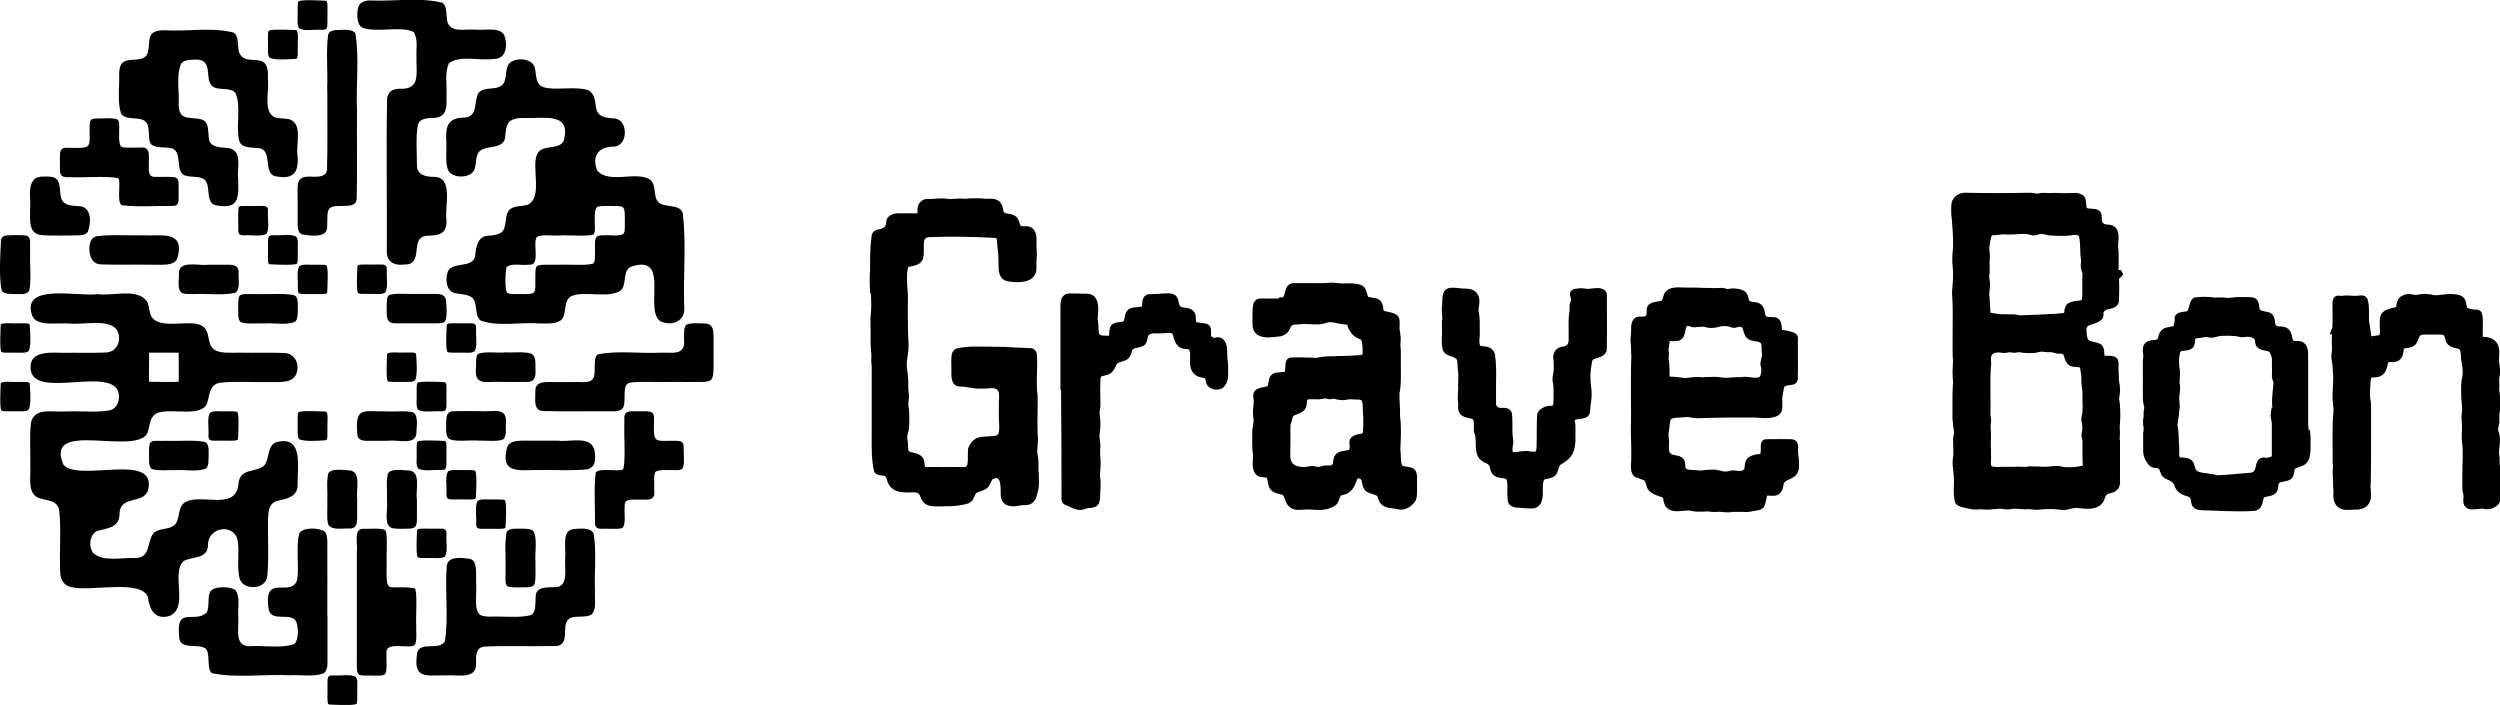 <?xml version="1.0" encoding="UTF-8"?>
<svg id="Layer_1" data-name="Layer 1" xmlns="http://www.w3.org/2000/svg" viewBox="0 0 168.49 47.51">
  <defs>
    <style>
      .cls-1 {
        fill: #000000ff;
      }
    </style>
  </defs>
  <g>
    <g>
      <path class="cls-1" d="M34.27,39.53c.34.1.94.04,1.3.05.25-.02.4-.08.46-.23.12-.54.03-.95.06-1.49-.06-.6.14-1.48-.12-2.04-.17-.2-.52-.18-.79-.19-.54,0-.97-.04-1.05.3-.13.83-.03,1.59-.06,2.51.02.51-.06.93.12,1.06l.06.04Z"/>
      <path class="cls-1" d="M36.21,31.68c.95-.03,2.48.07,3.41-.06.56-.19.51-.68.46-1.22-.22-1.09-1.64-.59-2.48-.7-.57,0-1.09,0-1.64,0-.78.01-1.65-.11-1.8.5-.4,1.62.61,1.51,1.92,1.48h.12Z"/>
      <path class="cls-1" d="M33.97,23.76c-.51.03-1.21-.08-1.71.07-.2.11-.17.47-.18.92-.15,1.36.8.91,1.69.99.56,0,1.2.01,1.7,0,.52.04.64-.31.62-.75-.02-.38.09-.98-.3-1.16-.44-.15-1.29-.05-1.73-.08h-.09Z"/>
      <path class="cls-1" d="M34.07,35.53c.02-.38.09-1.6-.04-1.81-.08-.08-.39-.05-.78-.06-.33.03-.8-.08-1.06.1-.21.37-.06,1.06-.1,1.49-.02.44.16.39.71.39.51-.02,1.14.05,1.24-.06l.03-.05Z"/>
      <path class="cls-1" d="M32.07,33.55c.02-.38.09-1.6-.04-1.81-.08-.08-.39-.05-.78-.06-.33.03-.8-.08-1.06.1-.21.37-.06,1.06-.1,1.49-.02.44.16.39.71.39.51-.02,1.14.05,1.24-.06l.03-.05Z"/>
      <path class="cls-1" d="M32.23,29.7c.35-.03,1.42.1,1.71-.11.21-.26.14-.6.15-.93.15-1.32-.81-.87-1.67-.95-.6,0-1.34-.02-1.91.01-.47.02-.43.53-.44.86,0,.3-.04.75.15.95.28.29,1.47.12,1.91.16h.1Z"/>
      <path class="cls-1" d="M30.11,21.9c-.02.38-.09,1.6.04,1.81.08.08.39.05.78.06.33-.03.8.08,1.06-.1.21-.37.06-1.06.1-1.49.02-.44-.16-.39-.71-.39-.51.02-1.14-.05-1.24.06l-.03.05Z"/>
      <path class="cls-1" d="M28.11,35.74c-.02.38-.09,1.6.04,1.81.08.08.39.05.78.06.33-.03.8.08,1.06-.1.21-.37.06-1.06.1-1.49.02-.44-.16-.39-.71-.39-.51.02-1.14-.05-1.24.06l-.03.05Z"/>
      <path class="cls-1" d="M29.98,29.72c-.38-.02-1.62-.09-1.84.04-.08.08-.05.38-.06.77.03.33-.08.79.1,1.05.37.21,1.07.06,1.51.1.44.02.39-.16.4-.7-.02-.5.05-1.13-.06-1.23l-.05-.03Z"/>
      <path class="cls-1" d="M29.98,25.76c-.38-.02-1.62-.09-1.84.04-.08.08-.05.38-.06.77.03.33-.08.79.1,1.05.37.21,1.07.06,1.51.1.44.02.39-.16.4-.7-.02-.5.05-1.13-.06-1.23l-.05-.03Z"/>
      <path class="cls-1" d="M27.96,19.81c-.51.03-1.22-.08-1.72.07-.2.1-.17.48-.18.93-.01.65.02.98.6.98.74.01,1.39,0,2.12,0,.43,0,.94.03,1.13-.07.28-.12.18-1.11.15-1.48-.1-.53-.6-.41-1.09-.43-.41,0-.62,0-.93,0h-.09Z"/>
      <path class="cls-1" d="M28.09,33.6c-.09-.5.31-1.79-.5-1.89-.42,0-1.23-.18-1.45.21-.13.64-.03,1.13-.06,1.77.09.67-.3,1.82.44,1.92.28.04.7.03,1,.02.51,0,.59-.19.58-.72,0-.49,0-.98,0-1.23v-.09Z"/>
      <path class="cls-1" d="M26.02,27.72c-1.43.05-2.12-.38-1.94,1.48-.02.53.47.51.79.51.42,0,.81,0,1.24,0,.72-.1,1.84.32,1.95-.47,0-.41.18-1.23-.22-1.45-.56-.13-1.23-.03-1.73-.06h-.09Z"/>
      <path class="cls-1" d="M26.09,23.87c-.02.41-.08,1.64.04,1.81.09.09.49.05.94.06.28-.02.72.06.9-.11.2-.33.09-1.55.07-1.77-.05-.14-.36-.09-.81-.1-.33.03-.86-.07-1.12.06l-.03.05Z"/>
      <path class="cls-1" d="M24.09,17.94c-.02.38-.09,1.6.04,1.81.08.08.39.05.78.06.33-.03.8.08,1.06-.1.21-.37.06-1.06.1-1.49.02-.44-.16-.39-.71-.39-.51.02-1.14-.05-1.24.06l-.03.05Z"/>
      <path class="cls-1" d="M22.18,47.48c.38.02,1.62.09,1.84-.04.08-.08.05-.38.06-.77-.03-.33.08-.79-.1-1.05-.37-.21-1.07-.06-1.51-.1-.44-.02-.39.16-.4.7.02.5-.05,1.13.06,1.23l.05.03Z"/>
      <path class="cls-1" d="M24.07,33.6c-.09-.5.31-1.79-.5-1.9-.42,0-1.22-.18-1.45.21-.13.64-.03,1.13-.06,1.77.02.55-.06,1.35.07,1.68.24.41,1,.23,1.41.26.54.02.53-.44.53-.76,0-.36,0-.9,0-1.17v-.09Z"/>
      <path class="cls-1" d="M21.96,27.74c-.41-.02-1.66-.08-1.84.04-.09.09-.05.48-.06.93.02.28-.06.71.11.89.33.19,1.57.09,1.79.07.15-.05.09-.35.11-.8-.03-.33.07-.85-.06-1.1l-.05-.03Z"/>
      <path class="cls-1" d="M22.05,19.71c.02-.38.09-1.6-.04-1.81-.08-.08-.39-.05-.78-.06-.33.03-.8-.08-1.06.1-.21.37-.06,1.06-.1,1.49-.02.44.16.39.71.39.51-.02,1.14.05,1.24-.06l.03-.05Z"/>
      <path class="cls-1" d="M21.96.05c-.38-.02-1.62-.09-1.84.04-.08.08-.05.38-.06.77.03.33-.08.79.1,1.05.37.21,1.07.06,1.51.1.44.02.39-.16.4-.7-.02-.5.05-1.13-.06-1.23l-.05-.03Z"/>
      <path class="cls-1" d="M18.17,17.81c.38.02,1.62.09,1.84-.04.08-.08.05-.38.06-.77-.03-.33.08-.79-.1-1.05-.37-.21-1.07-.06-1.51-.1-.44-.02-.39.16-.4.7.02.5-.05,1.13.06,1.23l.05.03Z"/>
      <path class="cls-1" d="M19.96,2.03c-.41-.02-1.66-.08-1.84.04-.09.09-.05.48-.06.93.02.28-.06.71.11.89.33.19,1.57.09,1.79.07.15-.05.09-.35.11-.8-.03-.33.07-.85-.06-1.1l-.05-.03Z"/>
      <path class="cls-1" d="M16.11,19.99c-.1.34-.04.93-.05,1.29.02.25.08.4.24.46.55.12.96.03,1.51.06.61-.06,1.5.14,2.07-.11.2-.16.18-.51.19-.78,0-.53.04-.95-.31-1.03-.84-.13-1.62-.03-2.54-.06-.52.02-.95-.06-1.07.12l-.04.06Z"/>
      <path class="cls-1" d="M16.08,13.98c-.05.36-.01.97-.02,1.36-.01.45.03.53.43.52.43-.04,1.09.11,1.47-.1.22-.37.06-1.06.1-1.49.02-.44-.16-.39-.71-.39-.51.02-1.14-.04-1.24.05l-.03.05Z"/>
      <path class="cls-1" d="M16.04,29.6c.02-.38.09-1.6-.04-1.82-.08-.08-.39-.05-.78-.06-.33.03-.8-.08-1.07.1-.21.37-.06,1.06-.1,1.49-.02.44.16.39.71.39.51-.02,1.15.05,1.25-.06l.03-.05Z"/>
      <path class="cls-1" d="M14,17.84c-.54.1-1.94-.33-1.94.56.03.42-.17,1.14.23,1.36.35.09.46.04.79.06.89-.05,1.8.1,2.75-.07.41-.24.21-.99.25-1.39.02-.53-.45-.52-.78-.52-.37,0-.91,0-1.2,0h-.09Z"/>
      <path class="cls-1" d="M10.1,29.88c-.1.34-.04.93-.05,1.29.02.25.08.4.24.46.55.12.96.03,1.51.06.61-.06,1.5.14,2.07-.11.2-.16.18-.51.19-.78,0-.53.04-.95-.31-1.03-.84-.13-1.62-.03-2.54-.06-.52.02-.95-.06-1.07.12l-.04.06Z"/>
      <path class="cls-1" d="M9.93,15.86c-.94.03-2.49-.07-3.41.06-.23.06-.37.2-.44.42-.15.54-.04,1.5.77,1.48,1.05.04,2.26,0,3.33.02.78-.01,1.65.12,1.8-.52.4-1.57-.72-1.48-1.93-1.45h-.12Z"/>
      <path class="cls-1" d="M5.93,15.59c.23-.6.25-1.72-.67-1.7-.55-.03-1.05-.07-1.16-.62-.11-.52.04-1.33-.71-1.36-.35-.03-.79-.03-1.02.12-.55.46-.27,1.37-.34,2,0,.7-.16,1.78.82,1.82.72.05,1.73.02,2.43.01.23-.01.47-.03.61-.2l.05-.07Z"/>
      <path class="cls-1" d="M.05,25.85c-.02.41-.08,1.64.04,1.81.09.09.49.05.94.06.28-.02.72.06.9-.11.2-.33.09-1.55.07-1.77-.05-.14-.36-.09-.81-.1-.33.03-.86-.07-1.12.06l-.03.05Z"/>
      <path class="cls-1" d="M.05,21.9c-.02.41-.08,1.64.04,1.81.09.09.49.05.94.06.28-.02.72.06.9-.11.2-.33.09-1.55.07-1.77-.05-.14-.36-.09-.81-.1-.33.03-.86-.07-1.12.06l-.03.05Z"/>
      <path class="cls-1" d="M1.88,15.91c-.26-.1-.81-.05-1.14-.06-.34.02-.57,0-.67.29-.04.85-.17,2.6.06,3.47.16.22.6.2.89.21.32-.02.75.08.94-.21.17-.61.04-1.88.07-2.62-.02-.49.05-.9-.11-1.03l-.06-.04Z"/>
    </g>
    <g>
      <path class="cls-1" d="M46.21,21.95c-.14.19-.1.62-.11.9.14,1.18-.85.88-1.63.92-1.37.07-2.78-.16-4.16.11-.31.14-.19.85-.25,1.35-.07.74-.89.46-1.48.52-.36,0-.65,0-1.01,0-.77.01-1.51-.13-1.49.64.01.48-.16,1.29.52,1.31,1.62.05,3.03,0,4.7.02.2-.01.5-.02.63-.16.25-.21.11-.98.2-1.41.04-.21.16-.33.37-.37.88-.09,1.72-.01,2.66-.04.81,0,1.44.01,2.28,0,.19-.02.45-.04.54-.22.17-.3.09-1.04.11-1.51,0-.24,0-.5,0-.74-.02-.76.14-1.49-.65-1.47-.35,0-.91-.07-1.19.1l-.05.05Z"/>
      <path class="cls-1" d="M42,31.63c-.3.19-1.61-.13-1.85.22-.14,1.11-.03,2.31-.05,3.45.06.48.48.3,1.07.34.4,0,.7.02.82-.1.21-.39.06-.98.11-1.41-.04-.57.49-.44.91-.46.54-.02,1.18.16,1.08-.6.02-.51-.06-1.14.1-1.28.4-.24,1.47,0,1.73-.16.27-.06.15-1.14.15-1.58-.02-.26-.14-.33-.45-.34-1.54-.03-1.59.27-1.54-1.39.03-.59-.16-.62-.92-.6-.85,0-1.14-.12-1.08.75-.04.88.09,2.34-.06,3.11l-.04.04Z"/>
      <path class="cls-1" d="M38.09,37.67c-.06.59.27,1.92-.68,1.9-.54.03-1.32-.07-1.31.68-.03.41.04,1.1-.36,1.22-.82.19-1.84.05-2.72.09-.21,0-.51-.02-.67-.13-.44-.31-.2-1.47-.26-2.1-.03-.57.14-1.58-.45-1.67-.52-.07-1.45-.21-1.53.49-.14,1.65.13,3.4-.12,5.05-.39.75-1.88-.13-1.9,1.01-.22,1.64.81,1.27,1.99,1.31.78-.07,2.12.34,2-.92,0-.55.04-.96.56-1.02,1.52-.08,3.11,0,4.65-.04,1.44.07.21-1.75,1.36-1.95.43-.06,1.04.02,1.26-.22.31-.4.15-1.03.19-1.53-.06-1.27.12-2.62-.09-3.87-.19-.44-.95-.35-1.36-.31-.83.09-.48,1.35-.56,1.89v.11Z"/>
      <path class="cls-1" d="M32.27,6.22c-.37.58,0,1.68-1.02,1.71-1.07,0-1.24.62-1.17,1.59.04.76-.12,1.6.19,2.06.36.46,1.5.43,1.71-.18.15-.39.04-.91.35-1.22.55-.45,1.71-.05,1.73-1.07.04-.38.07-.79.35-.97.44-.28,1.03-.16,1.54-.19,1.28-.04,2.41-.07,2.08,1.38-.13.86-1.49.35-1.8,1.01-.47.79.39,2.94-.65,3.45-.39.14-.93.04-1.24.35-.39.36-.12,1.25-.58,1.54-.22.14-.48.17-.73.2-.85-.02-.93.71-1.01,1.37-.15.92-1.72.28-1.88,1.2-.13.49-.03,1.2.55,1.31.53.11,1.19.04,1.33.66.1.42.05.97.39,1.19,1.24.43,2.64.08,3.95.19.46-.01,1.02.06,1.4-.19.53-.34.1-1.46.84-1.69.88-.31,2.45.21,3.25-.35.4-.38.1-1.35.67-1.59,2.72-.93.84,2.94,2,3.68.83.37,1.72-.06,1.59-1.04-.07-2.08.15-4.16-.09-6.24-.2-.71-1.36-.31-1.71-.83-.3-.43-.06-1.13-.52-1.46-.96-.58-2.75.33-3.54-.6-.4-.98.11-1.63,1.15-1.61.96-.08.94-1.84,0-1.9-1.9-.05-.8-1.18-1.7-1.88-.87-.33-2.29.03-3.08-.23-.5-.16-.48-.75-.55-1.17-.06-.78-1.25-.87-1.71-.46-.39.36-.12,1.25-.58,1.54-.41.29-1.02.08-1.42.38l-.06.06ZM40.03,15.76c.19-.3-.12-1.59.23-1.82.36-.11.98-.04,1.38-.05.45,0,.47.19.47.74-.01.5.05,1-.1,1.13-.32.2-.92.06-1.3.1-.57-.02-.62.13-.61.75-.02.56.07,1.09-.17,1.17-.53.13-1.66.03-2.3.06-.45.02-1.17-.04-1.38.06-.21.08-.16.49-.17,1.01-.02.28.07.72-.17.85-.27.1-.75.04-1.08.06-.24-.01-.49.03-.65-.1-.18-.22-.12-1.47-.04-1.71.32-.31,1.05-.1,1.48-.17.87.12.23-1.49.57-1.87.25-.19,1.09-.07,1.44-.1.56-.04,1.94.08,2.36-.06l.04-.04Z"/>
      <path class="cls-1" d="M27.97,39.65c-1.94-.3-1.95.63-1.91-1.82-.03-.57.07-1.63-.06-2.03-.07-.26-1.07-.14-1.48-.16-.75-.06-.38,1.06-.47,1.52,0,1.33,0,2.75,0,4.08,0,.96,0,1.94,0,2.91.01.35-.03.81.03,1.14.05.27.37.24.89.24.52,0,.94.05,1.02-.16.12-.37.03-.97.06-1.35-.1-.86,1.61-.23,1.9-.56.18-.21.08-1.04.1-1.42-.03-.55.08-1.92-.06-2.33l-.04-.04Z"/>
      <path class="cls-1" d="M27.91,2.23c.28.46.12,1.11.16,1.63-.04,1.07.32,2.22-1.19,2.12-.43.02-.75.21-.79.68-.07,3.37,0,6.75-.02,10.13-.06.81.41,1.13,1.19,1.04,1.38.02.28-1.87,1.52-1.94.88-.02,1.35-.15,1.31-1.08-.14-.87.5-2.87-.82-2.89-.59,0-1.19-.12-1.17-.82,0-.86-.09-1.82.06-2.68.11-.38.5-.45.87-.47,1.04.05,1.1-.6,1.06-1.45.05-.76-.14-1.55.16-2.22.68-.59,2.16-.16,3.03-.31.91.03.96-1.09.66-1.68-.41-.46-1.17-.24-1.84-.29-.72-.07-1.64.24-1.93-.47-.13-.44,0-1.13-.37-1.35-1.54-.38-3.33-.07-4.91-.15-.37.02-.71.16-.77.56-.08.41-.08,1.12.34,1.29.99.34,2.49-.15,3.41.27l.06.06Z"/>
      <path class="cls-1" d="M22.06,6.03c-.01,1.8.03,3.54-.02,5.36,0,.49-.49.53-.91.52-1.16-.09-1.09.38-1.07,1.34,0,.65,0,1.26,0,1.97.02.22.06.51.31.58.56.09,1.75.28,1.68-.58.03-.45-.04-1,.17-1.18.4-.4,1.83.19,1.82-.68.05-1.98,0-3.89.02-5.91-.08-1.72.17-3.52-.11-5.21-.24-.34-.99-.21-1.37-.21-.19.03-.4.09-.46.29-.16,1.05-.02,2.55-.07,3.6v.11Z"/>
      <path class="cls-1" d="M22.06,41.51c0-1.71.01-3.37,0-5.08-.02-.2-.04-.48-.18-.6-.38-.29-1.53-.31-1.72.15-.22.93,0,2.07-.12,3.06-.36,1.35-2.37-.55-1.92,2.09.23.79,1.4.14,1.81.7.18.32.25,1.33-.13,1.59-.91.29-1.97.07-2.94.13-1.11.05-.74-1.22-.8-1.98-.05-.58.15-1.32-.19-1.79-.29-.26-1.53-.33-1.73.15-.17.42,0,.99-.22,1.37-.86.73-2.05-.47-1.85,1.57.02.97,1.16.49,1.72.8.47.24.06,1.47.53,1.71,1.69.33,3.48.04,5.23.13.71-.05,1.58.13,2.26-.13.35-.27.24-.76.26-1.19,0-.83,0-1.8,0-2.58v-.11Z"/>
      <path class="cls-1" d="M12.33,37.84c.57-.37,1.61-.11,1.69-1.05-.06-1.34,1.92-1.58,2.02-.2.09.7-.1,1.81.14,2.48.3.74,1.71.65,1.83-.2.13-1.31.02-2.58.06-3.9,0-.46.06-1,.53-1.19.68-.17,1.5-.25,1.46-1.18-.04-.98.42-3.16-1.26-2.84-.86.11-.58,1.18-1.02,1.64-.68.5-1.67.11-1.72,1.33-.27,1.73-2.62.45-3.64,1.16-.49.33-.24,1.21-.72,1.54-.4.29-1,.15-1.35.5-.46.57-.18,1.68-1.24,1.68-.82-.06-2.14.3-2.83-.34-.34-.45-.23-1.3.31-1.5.65-.17,1.42-.21,1.46-1.06,0-1.41,1.58-.66,1.93-1.67.64-2.63-4.61-.52-5.7-1.71-1.35-3.12,4.85-.56,5.66-2.15.18-.53.14-1.29.86-1.4.89-.23,2.77.32,3.15-.58.18-.53.14-1.28.86-1.4.9-.12,2.15-.03,3.13-.05.89-.01,1.75.11,2.02-.53.27-.63-.05-1.42-.84-1.43-.91-.04-1.98,0-2.91-.02-.89-.01-1.76.11-2.03-.53-.18-.43-.1-1.03-.57-1.28-.76-.5-2.91.35-3.44-.69-.12-.29-.12-.63-.24-.92-.66-.99-2.35-.36-3.33-.53-1.26.21-5.22-.79-4.43,1.45.29.73,1.52.49,2.43.53,1,.12,2.88-.38,3.33.53.28.64-.06,1.43-.84,1.43-.91.04-1.99,0-2.91.02-1.19-.06-2.32,0-2.09,1.25.42,1.81,5.47-.35,5.9,1.45.11.49-.09,1.04-.58,1.17-.88.17-2,.04-2.96.08-.91.07-2.09-.3-2.36.73-.12.96-.02,1.97-.05,2.96.06.71-.22,1.64.45,2.09.53.25,1.39.14,1.5.89.14,1.22.01,2.76.06,4.03,0,.56.18,1.02.73,1.13,1.24.36,4.7-.57,5.19.68.09.82.47,1.57,1.45,1.27,1.28-.52.18-2.67.85-3.59l.07-.06ZM10.05,23.77c.4,0,1.92-.01,1.99,0,0,.11.02,1.63,0,1.96-.34.02-1.88.01-1.99,0-.02-.22,0-1.57,0-1.96h0Z"/>
      <path class="cls-1" d="M10.26,9.77c.3.23.83.12,1.2.21.94.08.25,1.68,1.06,1.86.43.14,1.06-.03,1.36.37.31.5-.04,1.55.75,1.64,1.53.27,1.45-.62,1.42-1.8-.09-.69.31-1.84-.58-2.06-.55-.08-1.36.02-1.4-.73-.05-.39-.01-.86-.25-1.07-.37-.36-1.21-.08-1.56-.44-.16-.15-.21-.42-.22-.71.06-.87-.18-1.91.16-2.73.16-.24.52-.29.9-.29,1.55-.08.39,1.67,1.52,1.93.4.08,1.06,0,1.26.34.39.9,0,2.25.24,3.19.15.52.79.44,1.23.5,1.12,0,.29,1.8,1.28,1.91,1.17.22,1.52-.3,1.42-1.4-.12-.77.39-2.19-.58-2.46-.3-.06-.66-.03-.94-.12-.83-.36-.36-1.8-.48-2.57.17-2.19-1.57-.62-1.96-1.89-.08-.44,0-1.05-.34-1.25-1.47-.39-3.13-.06-4.65-.16-.26,0-.57.02-.77.16-.46.26-.14,1.26-.52,1.6-.37.37-1.21.08-1.56.44-.16.15-.21.42-.22.71.04.84-.13,1.83.11,2.65.22.57,1.31.21,1.67.6.36.32.1,1.22.39,1.54l.06.06Z"/>
      <path class="cls-1" d="M7.98,12.01c.19.3-.13,1.59.22,1.82,1.12.14,2.34.03,3.49.05.45-.05.32-.37.35-.89,0-.33.01-.65-.03-.83-.04-.1-.11-.18-.22-.21-.37-.06-.91-.01-1.29-.03-.58.04-.45-.49-.47-.9-.02-.53.16-1.17-.6-1.07-.51-.02-1.16.06-1.29-.1-.24-.39,0-1.45-.16-1.71-.06-.26-1.15-.14-1.6-.15-.26.02-.33.14-.34.45-.03,1.52.28,1.57-1.4,1.52-.6-.03-.62.16-.6.91,0,.84-.12,1.13.76,1.07.89.04,2.37-.09,3.14.06l.04.04Z"/>
    </g>
  </g>
  <g>
    <g>
      <path class="cls-1" d="M58.69,19.75c.01.26.03.52.03.78,0,.2-.01.38-.03.57-.02.22-.04.46-.02.68,0,.16,0,.32,0,.5,0,.22.02.45,0,.7,0,.19.01.38.03.58.02.23.04.45.02.67,0,.14,0,.25.02.35,0,.11.02.21.01.38,0,.47,0,1.14,0,1.82,0,.97,0,1.98,0,2.4v.11c-.01.82-.02,1.67.15,2.45l.04.09c.13.18.34.2.51.22.06,0,.17.02.22.06.05.05.08.16.12.28.26.87,1.13.82,1.74.79.39,0,.43.11.51.32.13.33.31.63,1.01.63.07,0,.14,0,.22,0,.16,0,.31,0,.45-.01.32,0,.63,0,1.06-.08.3-.05.71-.11.84-.47l.05-.1s.04-.08.06-.14c.05-.11.16-.16.36-.22.22-.08.5-.17.62-.46.03-.05.05-.11.08-.16.04-.09.08-.18.12-.2.11-.05.26-.1.34-.04.05.03.21.19.19.9,0,.2,0,.44.13.65.27.44.91.32,1.23.26.14-.03.3,0,.5-.04h.03c.44-.13.53-.51.6-.85.11-.26.1-.67.08-1.11v-.12c-.02-.14-.02-.29-.02-.45,0-.31,0-.63-.07-.91-.03-.19,0-.37.01-.57.02-.23.05-.47,0-.69-.02-.57-.01-1.1,0-1.66,0-.31.01-.62,0-.98-.07-.51-.06-1.03-.04-1.58.01-.37.02-.75,0-1.12-.01-.34-.19-.54-.54-.52-.38-.01-.76-.03-1.14-.05l-.47-.03c-.47-.01-.93-.02-1.39-.02h-.86c-.3.02-.63.04-.96.11-.17.04-.28.14-.36.31-.08.28-.06.72-.05,1.07,0,.13,0,.24,0,.35,0,.24.02.54.22.72.07.07.2.14.39.13.22,0,.41.04.61.07.22.03.43.08.7.07.17.01.34,0,.5-.01.24-.02.45-.04.61.04.2.14.2.35.18.75,0,.13-.02.27-.01.41v.85c.03.38.06.91-.07,1.06-.08.09-.29.1-.59.12-.17,0-.37.02-.62.05-.36.08-.62.32-.79.76-.02.17-.02.36-.02.54,0,.27,0,.58-.1.67-.06.06-.19.05-.33.04-.7.01-1.71.01-2.45,0-.03-.06-.04-.2-.05-.31-.04-.39-.33-.53-.56-.61-.06-.02-.12-.03-.18-.04-.24-.05-.3-.07-.33-.15-.03-.09-.03-.16-.03-.26,0-.11,0-.23-.03-.4-.02-.1-.04-.23-.02-.34,0-.07.03-.13.05-.21l.03-.11c.09-.32.05-1.22.03-1.46-.05-.25-.06-.35-.02-.61.04-.19.02-.36,0-.51,0-.07-.02-.14-.02-.21,0-.4,0-.82-.08-1.34-.06-.31-.02-.6.03-.9.04-.28.08-.56.06-.89-.03-.46-.04-.94-.04-1.4-.02-.55,0-1.14,0-1.76,0-.14-.01-.31-.03-.49-.03-.49-.07-1.11.05-1.45.01-.04.02-.05.3-.09.22-.05.58-.13.7-.51.06-.23.05-.46.05-.69,0-.28-.01-.54.1-.65.06-.07.18-.1.36-.1,1.41-.05,2.9-.03,4.42.06.05.07.06.31.07.42,0,.12.02.24.03.32.05.29.05.76.06,1.07,0,.33-.01.87.47,1.07.31.08,1.22.23,1.73-.13.2-.14.33-.35.35-.62-.01-.38,0-.59.03-.98,0-.19,0-.32-.02-.44,0-.17-.02-.31,0-.56,0-.16,0-.65-.35-.86-.16-.09-.34-.09-.49-.08-.07,0-.16,0-.21-.02-.04-.02-.07-.12-.1-.21-.02-.08-.05-.15-.08-.21-.14-.31-.44-.37-.66-.4-.12-.02-.23-.04-.3-.1-.03-.03-.06-.13-.07-.22-.02-.09-.04-.19-.08-.28-.21-.45-.65-.43-.95-.41h-.06c-.51-.05-1.07-.05-1.48,0-.23-.03-.44-.02-.65,0-.14,0-.29.01-.39.02-.3-.07-.63-.05-.94-.03-.16.01-.33.03-.46.02-.22-.02-.41.05-.55.19-.15.15-.22.36-.2.56,0,.05,0,.16-.02.22-.31-.01-1.05-.01-1.29,0-.31-.02-.72.15-.79.49-.01.05-.02.11-.02.17,0,.04,0,.08,0,.08-.09.23-.28.3-.46.33-.14.02-.41.07-.51.38-.11.78-.11,1.55-.11,2.29v.09c-.05.51-.02,1.03,0,1.54Z"/>
      <path class="cls-1" d="M71.51,26.26c.02,2.15.03,3.83.03,6.43v.38c0,.26,0,.46,0,.59.02.27.19.35.39.43l.08.03c.06.02.12.05.18.08.12.06.24.11.34.13.08.03.16.04.24.04.2,0,.39-.07.52-.12.79-.01.85-.35.86-.9,0-.08,0-.17,0-.23.06-.37.01-.89-.02-1.11.03-.26.08-.9.02-1.28-.01-.13,0-.23,0-.35v-.17c.03-.18,0-.35-.02-.51-.02-.16-.05-.32-.02-.44.07-.34.07-.98,0-1.37,0-.04,0-.17.02-.26.02-.16.05-.37.03-.56v-.29c-.02-.32-.02-.58,0-.99,0-.07,0-.3.03-.37.03-.06.11-.08.26-.11.12-.03.27-.06.39-.14.17-.12.26-.29.33-.44.04-.07.07-.14.1-.19.07-.09.17-.12.33-.17.22-.06.53-.15.64-.54l.03-.11s.03-.1.04-.13c.04-.09.17-.12.36-.16.19-.04.4-.08.54-.25.08-.12.11-.25.13-.37.01-.07.02-.15.04-.18.13-.17.33-.17.64-.16.13,0,.26,0,.42-.01.46-.06.57-.03.62.14.18.83.55.91.9.93.16,0,.17,0,.21.11.05.13.05.32.04.52-.01.22-.02.45.05.68.12.36.4.57.82.62.11.01.14.04.14.04.01.04.02.09.03.13.03.14.06.31.22.45.17.14.43.21.66.17.19-.03.35-.13.42-.26.25-.29.23-.7.22-1.02,0-.06,0-.12,0-.16.01-.16,0-.33-.03-.5-.02-.14-.03-.28-.03-.41.05-.94-.33-1.14-.58-1.17-.09,0-.17.01-.23.03-.02,0-.06.02-.05.02-.1-.04-.19-.09-.22-.12-.01-.03-.01-.13-.01-.18v-.11c0-.14.02-.45-.32-.56-.07-.01-.15-.02-.23-.03-.15-.02-.31-.04-.44-.07,0-.01-.03-.06-.04-.2.04-.67-.46-.74-.72-.77-.14-.02-.27-.04-.34-.11-.04-.05-.07-.15-.09-.26-.02-.1-.04-.21-.1-.32-.09-.17-.28-.27-.55-.28-.23,0-.47.01-.7.03-.23.01-.45.03-.68.03l-.09.02c-.31.12-.33.43-.34.61,0,.06-.01.18-.03.2,0,0-.02.01-.12.02-.06.01-.08.01-.12.02-.03,0-.08,0-.11.01h0c-.7,0-.78.47-.81.72-.04.23-.05.25-.2.26-.04,0-.09.01-.13.02-.17.02-.37.04-.48.14-.19.13-.21.37-.22.58,0,.06,0,.14-.02.19-.08.01-.17.01-.26,0h-.12c-.24-.02-.3-.05-.32-.32,0-.27-.02-.58-.06-.82v-.07c.06-.51.15-1.46-.57-1.6-.18-.02-.35-.02-.53-.02-.14,0-.28,0-.45-.01-.04,0-.08,0-.12,0-.2-.01-.47-.03-.66.18-.16.16-.17.42-.18.61,0,.04,0,.07,0,.1,0,.06,0,.19,0,.32,0,.08,0,.16,0,.23v1.98c0,1.39,0,2.84,0,3.09Z"/>
      <path class="cls-1" d="M84.4,28.9c-.01.63-.02,1.34.05,1.82,0,.06,0,.14-.01.22-.03.36-.06.85.31,1.13.12.07.27.09.42.1.07,0,.19.02.2.02.03.04.05.18.07.27.03.17.06.35.15.47.16.25.41.31.61.36.12.03.22.05.28.1.04.04.08.15.11.24.06.17.13.36.27.49.28.28.64.26.91.23h.15c.17-.03.36-.01.56,0,.14,0,.28.02.42.02.27,0,.54-.03.81-.15.18-.08.42-.19.51-.47.02-.04.03-.08.04-.12.03-.08.06-.18.1-.22.04-.03.13-.06.14-.06.59-.08.81-.6.94-.99.03-.12.09-.12.14-.12.08,0,.2.08.21.26.03.22.1.5.35.66.11.06.23.1.35.13.26.08.36.12.39.3.15.58.64.63.97.67.13.01.24.03.35.06.47.13.96-.19,1.2-.57l.03-.06c.09-.28.08-.57.07-.85,0-.13,0-.27,0-.41.05-.77-.17-.92-.71-.98-.06,0-.13-.02-.19-.03-.14-.03-.17-.17-.19-.59,0-.08,0-.16-.01-.25v-.07c-.02-.12-.03-.26-.02-.38.03-.4.08-1.42-.03-2.14.02-.26,0-.51-.01-.76-.02-.24-.03-.48-.02-.72.11-.51.1-1.18.09-1.83,0-.31,0-.63,0-.93,0-.17,0-.26-.02-.35-.01-.09-.02-.16,0-.34.03-.24,0-.45-.03-.65-.02-.1-.03-.21-.04-.28.07-.87-.08-.98-.88-1.14-.19-.03-.19-.05-.2-.08-.03-.7-.34-.8-.74-.85-.08-.01-.17-.02-.27-.05-.04,0-.08-.16-.1-.24-.05-.19-.12-.42-.36-.55-.36-.13-.69-.13-1.01-.12-.14,0-.29,0-.43,0-.07,0-.14-.01-.21-.02-.18-.02-.38-.05-.58-.02-.19.03-.9.03-1.45.02-.38,0-.72,0-.9,0-.39,0-.51.35-.55.49-.08.32-.12.44-.23.49l-.18-.05v.09s-.1.01-.17.02c-.14,0-.29,0-.45,0-.21,0-.42,0-.6,0-.22-.02-.42.08-.52.3-.08.28-.08.56-.08.85,0,.12,0,.25,0,.4,0,.31,0,.74.44.95.38.19.93.11,1.33.06l.16-.02c.44-.13.55-.39.62-.56.07-.16.1-.24.61-.24.26-.04.49-.02.74-.01.31.02.62.04,1.03-.07.27-.12.52-.06.84.02l.11.02c.08.02.16.02.24.03.09.01.24.03.27.04.12.48.42.82.89.98.04.03.05.05.08.12.04.13.05.27.06.43v.04c0,.05,0,.12,0,.18,0,.08.02.21,0,.23-.03.03-.08.05-.13.06-.42.03-.8.05-1.18.06-.22,0-.43.01-.65.02-.46,0-.78.02-1.15.11-.46-.03-1.38-.05-1.76-.02-.3.06-.32.37-.33.5v.12c-.01.11-.02.32-.05.34-.09,0-.15.01-.21.02-.05,0-.1.01-.16.02-.01,0-.02,0-.03,0-.6,0-.66.44-.69.67-.03.24-.04.29-.25.3l-.09.02c-.24.05-.58.12-.66.4-.05.13-.03.27-.01.39,0,.06.02.12.02.16,0,.09-.01.18-.02.27-.03.28-.06.58,0,.9.02.16,0,.3-.03.47l-.03.19ZM86.97,30.04v-1.36s.01-.07.03-.13c.02-.06.05-.13.07-.23.04-.24.09-.29.14-.31.06-.04.13-.06.21-.09.24-.09.61-.22.65-.68,0-.25.05-.3.06-.31.02-.02.08-.02.15-.02.05,0,.1,0,.14,0,.1,0,.22,0,.3,0,.16.02.3-.01.42-.03.08-.02.15-.03.17-.03l.08.02c.14.03.28.07.45,0,.06,0,.13.02.2.04.2.04.43.09.67.04.21-.06.47-.04.71-.02h.18c.19.02.24.1.25.66v.15c.04.37.04.82.01,1.22,0,.25-.01.26-.23.29-.17.03-.41.06-.63.32-.08.15-.06.31-.04.44,0,.06.01.12,0,.18,0,.11,0,.14-.34.19-.16.02-.34.05-.49.15-.23.16-.26.41-.28.57-.01.11-.02.17-.06.21-.06.06-.14.07-.31.06-.13,0-.3,0-.45.06-.17.05-.25.05-.4,0-.19-.04-.37-.01-.53.02-.13.02-.24.04-.38.02q-.78-.05-.76-.77c0-.19.01-.41,0-.67Z"/>
      <path class="cls-1" d="M108.31,19.93c0-.18-.08-.3-.15-.36-.23-.21-.63-.16-.92-.12-.06,0-.11.01-.13.02-.08,0-.16,0-.24-.02-.18-.02-.39-.04-.56,0-.16,0-.34.04-.44.18-.1.14-.06.29-.02.4.01.05.03.11.04.13,0,.05-.02.11-.04.17-.03.1-.07.21-.07.31,0,.07,0,.14,0,.21,0,.04,0,.09,0,.1-.07.35-.07.83-.06,1.3,0,.21,0,.42,0,.61q.03.45-.38.5c-.21.01-.4.11-.52.27-.12.16-.16.36-.13.54.03.24.04.64.01.87,0,.06-.02.11-.03.17-.02.13-.05.29-.03.47.07.32.07.63.06,1.03,0,.06,0,.13,0,.21,0,.14,0,.37-.06.41-.04.02-.09.02-.17.02-.07,0-.15,0-.26.03-.21.07-.61.28-.62.62-.01.32-.02.76-.02,1.18,0,.26,0,.52-.01.73v.19q0,.3-.1.34c-.05.02-.14,0-.23-.01h-.07c-.26-.07-.53-.03-.82.01-.08.01-.16.02-.27.03-.07.01-.1,0-.1,0s-.08-.08,0-.5c.04-.16.02-.28,0-.41-.02-.13-.04-.29-.04-.6,0-.11,0-.24,0-.36,0-.24,0-.49-.03-.74-.1-.39-.48-.38-.67-.37-.06,0-.17,0-.22-.02-.19-.12-.19-.15-.18-.43,0-.1,0-.23,0-.37-.01-.31,0-.64,0-.97.01-.61.02-1.24-.08-1.84-.14-.46-.52-.5-.75-.52-.13-.01-.21-.02-.24-.06-.03-.04-.09-.16-.03-.64,0-.15,0-.36,0-.57,0-.33,0-.64-.03-.83l-.02-.11c-.02-.09-.03-.18-.03-.26,0-.05.01-.11.02-.17.04-.25.09-.6-.08-.86-.13-.26-.45-.4-.87-.39-.15,0-.26-.01-.38-.03-.12-.01-.25-.03-.39-.03-.18,0-.34.01-.49.11-.24.17-.25.55-.26.88,0,.11,0,.21-.02.31v.04c-.02.16,0,.32.01.47.01.14.03.28,0,.41-.03.25,0,.48,0,.64,0,.14,0,.27-.01.41-.01.23-.03.47.02.69.01.48.39.6.62.67.09.03.17.05.26.11.14.07.15.25.16.55,0,.09,0,.18.02.3.04.18.03.4.02.62,0,.17-.02.35,0,.51,0,.1,0,.2-.01.3-.01.13-.03.26-.02.4v.13c.02.14.03.24.03.34-.01.18-.03.42.14.63.14.17.36.22.55.26.09.02.19.04.27.08.07.03.09.11.09.4,0,.1,0,.21,0,.3,0,.14.04.25.07.34.02.06.03.12.04.16.01.14.02.28.02.41,0,.53.02,1.13.75,1.38.1.05.18.15.2.25.11.67.56.7.83.73.26.02.33.03.35.4,0,.13,0,.26,0,.39,0,.25,0,.51.03.79.09.33.45.39.58.41h.09c.33.04.65.06,1.01.06.21-.02.58-.15.66-.72.02-.15.02-.32.02-.5,0-.52.02-.75.23-.78h.08c.06-.02.12-.03.12-.04.15,0,.34-.13.37-.15.16-.12.22-.35.24-.44.03-.1.06-.2.1-.26.04-.06.13-.11.21-.16.08-.05.18-.11.23-.16.64-.45.63-1.19.62-1.84v-.2c0-.12,0-.22,0-.29,0-.1-.02-.18-.03-.25-.02-.08-.02-.12-.03-.12,0,0,0,0,0,0,.04-.09.15-.11.37-.13.15-.02.31-.04.45-.12.19-.11.22-.33.23-.43,0-.19.03-.35.05-.5.03-.21.06-.44.05-.71,0-.15-.02-.29-.04-.44-.02-.16-.04-.33-.04-.54-.02-.33.03-.63.08-.96l.02-.1c.01-.1.04-.17.08-.2.05-.04.16-.07.27-.1.23-.07.56-.17.65-.53.02-.54.02-1.64.01-2.52,0-.48,0-.88,0-1.1Z"/>
      <path class="cls-1" d="M121.25,31.19c0-.15-.02-.29-.04-.43-.02-.17-.04-.33-.03-.48.02-.15.07-.61-.42-.68-.32-.01-1.41-.01-1.75,0-.31.04-.33.32-.34.45.02.46-.04.53-.04.54-.02.01-.09.02-.14.02-.16.02-.37.04-.66.22-.19.17-.23.4-.25.62,0,.16-.06.2-.08.22-.13.11-.48.06-.66.03h-.03s-.03,0-.03,0c-.07,0-.14.02-.21.04-.19.04-.34.07-.53,0-.19-.05-.39-.09-.59-.09-.18,0-.36.01-.53.03-.15.02-.29.04-.39.03-.11-.02-.24-.03-.38-.03-.49-.02-.56-.07-.57-.26,0-.14,0-.33-.13-.5-.16-.18-.38-.22-.55-.24-.1-.02-.2-.03-.28-.09-.17-.11-.16-.39-.13-.71,0-.11,0-.21-.02-.32,0-.09-.02-.18-.02-.26,0-.1.02-.21.04-.31.02-.15.04-.31.05-.46,0-.09.04-.29.15-.32.16-.05.34-.06.53-.07.15,0,.31-.01.46-.04.09,0,.19.02.28.04.18.03.39.07.58.04,1.31-.04,2.47-.05,3.56-.04.16,0,.32,0,.47.02.31.02.62.05.96-.04.16-.04.43-.11.55-.41.06-.21.05-.42.04-.61,0-.14-.02-.27.02-.44.03-.14.06-.3.08-.45.02-.14.05-.16.12-.19.08-.04.22-.06.34-.07.06,0,.12-.02.17-.03.2-.05.27-.18.31-.33.02-.4.02-1.31.01-2.04,0-.33,0-.61,0-.78-.01-.15-.08-.26-.23-.34-.19-.07-.51-.16-.83-.2-.02-.03-.02-.13-.03-.19-.01-.2-.05-.67-.6-.67,0,0-.01,0-.02,0h-.07c-.16-.01-.33-.02-.37-.05-.04-.04-.07-.27-.11-.45-.03-.08-.09-.24-.22-.35-.16-.13-.36-.16-.52-.17-.1-.01-.21-.03-.28-.08-.01-.02-.02-.08-.03-.11-.01-.05-.02-.1-.03-.12-.1-.54-.67-.58-.96-.6-.11,0-.21,0-.3.02-.13.02-.19.03-.32-.03-.03,0-.05-.02-.2-.03-.44.03-.86.01-1.31,0-.24-.01-.48-.02-.78-.02-.09.01-.25,0-.42,0-.51-.03-1.26-.08-1.43.57-.02.09-.07.3-.13.32-.08.03-.17.04-.26.05-.16.02-.34.04-.53.16-.22.14-.22.37-.21.51,0,.04,0,.08,0,.12-.03.22-.06.22-.34.23h-.15c-.57.03-.56.63-.56.91v.07c0,.11-.01.2-.02.29-.02.17-.03.33,0,.54,0,.15.01.32.02.48,0,.14.01.28.02.39-.04.69-.03,1.5-.03,2.29,0,.37,0,.73,0,1.07.02.32,0,.69,0,1.06,0,.35-.01.7,0,1.02.02.3.02.64.02.96,0,.21,0,.41,0,.58,0,.06,0,.12-.01.18-.02.33-.07.95.49,1.04.08.03.16.07.24.1l.18.07s.07.14.1.24c.04.17.09.35.24.49.18.16.42.25.65.33.26.07.27.11.27.23.02.14.06.27.14.43.31.41.8.36,1.19.32.2-.02.39-.04.54,0,.29.07.56.06.82.05.13,0,.26-.02.37-.01.29.05.48.04.77.02.16.02.34.04.51.04.11,0,.22,0,.32-.03.12,0,.24,0,.36,0,.19,0,.36-.01.57.01.17,0,.34-.04.51-.07.1-.02.2-.04.33-.06h.04c.31-.11.37-.29.42-.52.03-.08.05-.17.06-.26.01-.07.03-.17.04-.19.03-.02.15,0,.22,0,.19.01.44.03.62-.14.14-.11.25-.34.26-.54.03-.25.14-.31.39-.42.3-.13.75-.32.66-1.1ZM112.46,23.64c-.01-.07-.02-.12,0-.15.02-.07.03-.16.04-.26,0-.08.02-.17.04-.24.06,0,.17,0,.24,0,.19,0,.36,0,.43-.06.28-.11.33-.41.38-.65.02-.09.04-.25.09-.29.02-.02.1-.03.21,0,.18.1.38.07.52.05.05,0,.12-.02.19-.01.05,0,.09,0,.13-.01.08-.01.11-.01.19.02.34.12.77.05,1.02-.04.17-.03.45-.03.55,0,.03,0,.06.02.09.03.12.04.28.11.49.03.12-.05.21-.05.33-.01.04.06.07.17.1.26.05.17.11.36.26.5.16.13.36.16.54.19.2.03.32.05.39.16.03.04.03.16.04.26,0,.07,0,.13,0,.19v.11c.02.06.02.09.02.16,0,.09-.02.2-.05.31-.03.12-.06.25-.06.38l.02.09c.09.19.04.62-.06.73-.17.1-.38.07-.61.04-.21-.03-.44-.06-.69,0-.21-.03-.41,0-.61.01-.22.02-.44.04-.64,0-.36-.06-.69-.04-1.01-.03-.13,0-.26.02-.34.02-.27-.05-.52-.02-.76.01-.23.03-.44.06-.67,0-.22-.03-.39-.04-.53-.05-.08,0-.17-.01-.22-.02,0-.05,0-.12,0-.19,0-.16,0-.39-.02-.73v-.06c-.05-.17-.06-.25-.02-.45,0-.11,0-.21-.02-.28Z"/>
    </g>
    <g>
      <path class="cls-1" d="M142.77,18.19c.02-.27.02-.55.02-.82,0-.33-.01-.53-.03-.67-.01-.12-.02-.19,0-.33.03-.34.07-.77-.18-1.03-.13-.13-.28-.19-.51-.2-.34-.01-.42-.16-.42-.39,0-.03,0-.06,0-.09,0-.12,0-.29-.13-.42-.13-.14-.33-.16-.54-.17-.12-.01-.31-.03-.34-.05-.02-.04-.03-.17-.04-.26-.01-.21-.03-.48-.23-.61-.12-.08-.26-.13-.47-.15-.41.02-.89.03-1.38,0-.28.02-.54.01-.78,0h-.09c-.07,0-.13.02-.2.03-.04,0-.08.01-.11.02-.06,0-.14-.01-.23-.03-.08-.02-.17-.03-.26-.03-1.64.03-3.04.03-4.41,0-.38,0-.83.23-.92.73-.02.26-.04.75.03,1.07,0,.14.02.29.03.45.04.55.08,1.17.03,1.65-.04.41-.05.71,0,1.14.05.54,0,1.08-.05,1.61v.15c.06.68.05,1.68.04,2.57,0,.52-.01,1.01,0,1.38v.12c0,.1,0,.18.01.25.03.14.01.37,0,.59-.01.21-.03.42-.01.58,0,.12,0,.23.02.33.01.11.02.2,0,.3-.04.39-.03,1.24-.03,1.86v.53c.02.07.02.14.03.21.01.16.02.35.07.52.02.09,0,.17-.02.28-.02.09-.03.18-.04.3,0,.13,0,.26.01.4.01.31.03.62-.03.94-.03.27,0,.53.03.77.02.13.03.27.04.43.02.2.01.4,0,.62-.01.35-.02.72.1,1.12.13.22.36.27.57.32.08.02.17.03.25.05.22.05.44.1.73.08.12-.03.25-.02.39,0,.17.01.34.02.48-.01.08,0,.17-.01.27-.02.19-.02.41-.04.57,0,.11.02.24.04.45.01.18-.06.49-.03.72-.01.09,0,.18.02.25.02h.03s.03,0,.03,0c.12-.03.26-.01.41,0,.11.02.23.03.36.03.67-.08,1.26-.07,1.75.02h.04s.04,0,.04,0c.1-.01.22-.04.34-.07.22-.05.48-.11.67-.06h.04c.39.05,1.31.17,1.63-.52l.03-.09c.05-.13.09-.25.18-.32.05-.04.11-.06.22-.08.12-.03.27-.06.41-.18.27-.23.25-.52.24-.78,0-.09-.01-.19,0-.32v-.79c0-.46,0-.93,0-1.37v-.09c-.03-.12-.03-.13-.01-.35.02-.15,0-.29,0-.41,0-.08-.02-.16-.01-.22.06-.51.06-1.36-.04-1.84,0-.05.01-.11.02-.18.02-.15.06-.33.04-.52,0-.12-.02-.23-.04-.35-.02-.13-.04-.25-.04-.38,0-.18,0-.37-.02-.5v-.13s-.01-.1,0-.15c0-.12.02-.27-.04-.43-.12-.26-.43-.27-.68-.27-.08,0-.2,0-.21,0-.01-.02-.02-.1-.03-.15v-.09c-.01-.14-.02-.32-.18-.5-.17-.12-.36-.16-.53-.2-.14-.03-.28-.06-.35-.13-.11-.1-.13-.42-.14-.63v-.06c0-.23.12-.29.46-.39.2-.06.43-.14.61-.34.08-.13.08-.26.08-.36,0-.03,0-.1,0-.1.04-.05.08-.08.13-.12.04-.04.17-.07.28-.09.23-.05.54-.12.62-.48.03-.45.04-1.08.01-1.55l.11-.09.18-.21-.16-.29h-.14ZM134.19,30.83c0-.15-.02-.31,0-.43v-.04s0-.04,0-.04c-.03-.2-.02-.45-.01-.68,0-.19.01-.38,0-.56-.03-.24-.03-.46.01-.63.01-.13,0-.24-.02-.33-.02-.08-.03-.15-.02-.26.01-.33,0-.76,0-1.22,0-.69-.02-1.47.03-1.92.03-.13.02-.25.01-.37-.01-.11-.02-.21.01-.32.02-.09.06-.15.13-.19.16-.11.43-.1.65-.05.12,0,.23-.01.33-.03.13-.02.21-.03.34.01.12.02.24,0,.33-.02.04,0,.09-.02.07-.02.29.07.8.09,1.12.05.06,0,.12-.02.18-.04.04-.01.08-.02.15-.03.09-.02.21,0,.33.01.06,0,.13.02.18.02h.04s.03,0,.03,0c.12-.03.27.01.43.06l.13.03c.06,0,.12.01.19.01.08,0,.18,0,.22.04.02.03.06.14.08.21.05.17.12.39.34.54.18.09.35.1.49.1.22.01.24.01.27.34.05.21.05.45.05.68,0,.16.02.28.04.41.02.15.04.29.03.5,0,.22,0,.37,0,.52.01.16.02.3,0,.55,0,.09-.03.21-.05.31-.03.17-.05.24-.02.34.07.23.08.48.04.72-.04.18-.06.29,0,.45.02.06.04.1.03.23v.62c0,.39,0,.8.03.98-.45.11-.96.14-1.32.09-.15-.04-.31-.07-.46-.07-.1,0-.21,0-.32.03h-.05c-.28.04-.62.03-.95.01-.16,0-.32-.01-.47-.01h-.07c-.16.05-.31.04-.49.03-.15-.01-.33-.02-.5,0-.14,0-.28,0-.42,0-.21,0-.43-.01-.67.02-.19,0-.39-.02-.44-.08-.02-.02-.06-.1-.03-.38v-.17ZM134.1,18.95c-.02-.13-.04-.27-.03-.39.04-.21.03-.42.02-.6,0-.06,0-.13,0-.19,0-.1,0-.2.01-.29.01-.14.02-.28,0-.46-.08-.37.04-.81.13-1.15.02-.01.1-.02.15-.02.12,0,.25-.01.38-.03.11-.02.22-.03.28-.03.27.04.56.01.83,0,.38-.03.73-.06,1.08.07.16.03.3-.01.41-.05.07-.02.13-.04.18-.05.1,0,.19.02.31.05.09.02.18.04.28.06h.08c.52.03,1.06.06,1.57-.04.11-.02.3.03.33.08.07.26.08.57.09.9,0,.26.02.53.06.79-.03.2-.05.41.02.62.02.06.04.11.05.16.01.03.02.06.03.04-.03.26-.03.56-.02.86,0,.32.01.65-.03.91-.04.06-.1.07-.27.08-.11,0-.24.02-.37.06-.08.02-.16.05-.22.08-.24.1-.29.35-.32.52-.01.06,0,.14-.01.14-.06.04-.17.04-.28.05-.07,0-.14,0-.19.02-.79.05-1.69.09-2.51.11h-.03c-.29-.08-.58-.07-.86-.07-.28,0-.55.01-.79-.06h-.07c-.21-.03-.24-.05-.24-.06-.01-.17-.02-.33-.03-.49-.01-.24-.02-.48-.05-.74,0-.12.02-.25.03-.37l.02-.16c.01-.1,0-.21-.02-.33Z"/>
      <path class="cls-1" d="M155.6,29.02c-.03-.23-.05-.45-.04-.73v-4.28c0-.35,0-.88-.53-1.01-.08-.02-.17-.02-.24-.02-.07,0-.16,0-.15,0-.1-.02-.12-.05-.16-.27-.05-.28-.16-.74-.9-.71-.22-.03-.23-.09-.25-.32-.03-.22-.08-.64-.65-.68-.14-.03-.31-.06-.37-.14-.03-.03-.04-.13-.05-.21-.02-.19-.06-.51-.41-.6-.22-.04-.51-.03-.77-.03-.1,0-.2,0-.3,0-.1,0-.2.02-.28.03-.16.02-.29.04-.47.02-.17-.03-.34-.02-.5-.02-.12,0-.23.01-.33,0-.37-.06-.88-.06-1.29,0-.26.1-.32.38-.37.6-.02.08-.05.24-.12.3-.04.04-.14.05-.24.06-.19.02-.44.05-.59.29l-.03.09c0,.06,0,.12,0,.18,0,.08,0,.14-.02.2-.03.07-.04.13-.05.19,0,0,0,.02,0,.02-.07.02-.18.03-.25.05-.12.02-.24.04-.35.08-.23.11-.39.33-.43.6-.03.17-.08.19-.34.21-.19.02-.42.04-.57.23-.12.15-.16.36-.12.66.03.2.03.22.02.27-.01.06-.03.13-.03.29v.6c.01.35,0,.68,0,.99,0,.51-.02.96.05,1.33l.02.06s.03.12.03.13c-.05.19-.05.31-.05.43,0,.05,0,.11,0,.15-.05.22-.05.53,0,.76.01.07,0,.1,0,.18-.02.09-.04.21-.03.41v.85c0,.34.02.49.17.76.08.15.22.4.48.49.09.03.17.03.24.04.15.01.15.02.19.09.03.04.05.1.07.16.03.1.08.23.19.34.13.12.29.18.43.24.17.07.32.23.37.42.05.16.15.3.32.42.19.13.35.18.48.22.2.06.26.08.31.47.03.18.15.4.53.46.18.02.38.03.57.03.1,0,.21,0,.31.01.62.03,1.2.05,1.77.05.32,0,.63,0,.95-.02h.03c.52-.02.61-.44.66-.66.03-.16.06-.24.09-.26.06-.03.14-.04.23-.06.26-.05.7-.12.72-.69,0-.24.07-.26.36-.31.15-.03.32-.06.47-.16.19-.13.22-.38.25-.54,0-.17.06-.2.31-.28.19-.06.44-.14.57-.36.14-.17.15-.31.16-.44.06-.22.06-.46.05-.7v-.13c.02-.34-.01-.62-.04-.88ZM153.1,27.46c0,.06-.02.13-.03.19-.02.09-.03.19-.04.31,0,.17.03.27.05.37s.04.16.03.31v.88c0,.51,0,1.03,0,1.22-.05.08-.37.14-.53.1-.42-.03-.51.4-.55.6-.02.07-.03.15-.06.21-.08.19-.19.21-.51.23-.08,0-.15,0-.21.02-.16,0-.38.03-.63.05-.38.03-.82.07-1.13.08h-.02c-.2-.05-.44-.09-.67-.12-.14-.02-.28-.04-.41-.06-.25-.04-.39-.13-.43-.26-.02-.04-.03-.09-.04-.14-.04-.15-.08-.33-.24-.45-.16-.13-.37-.15-.53-.16-.1,0-.23-.02-.23,0-.06-.13-.06-.32-.05-.52,0-.16,0-.32-.02-.45,0-.09-.01-.19-.01-.3,0-.19-.02-.38-.03-.54-.01-.1-.03-.18-.04-.26-.01-.05-.02-.11-.02-.14.07-.37.12-.87.16-1.25,0-.08-.01-.17-.02-.25-.01-.12-.03-.23-.02-.34,0-.09.02-.17.03-.26.03-.19.05-.39.01-.62-.03-.13-.01-.28,0-.44.01-.17.03-.34,0-.51-.07-.47-.07-.84,0-1.11.03-.19.09-.2.33-.22.16-.01.35-.03.55-.19.11-.13.13-.3.15-.45,0-.06.02-.15,0-.15.08-.04.21-.06.34-.07.12-.01.23-.03.31-.05.07-.02.13-.02.24.01.22.07.4.01.56-.03.05-.01.09-.03.13-.04.39-.05.75-.04,1.17,0,.06,0,.11.02.16.03.11.02.23.05.41.03.17-.05.46-.02.62.08.06.05.1.1.1.16,0,.18.04.4.26.53.13.08.28.11.42.14.1.02.25.05.27.07.12.19.18.36.19.46-.01.19,0,.36,0,.54,0,.19.01.37,0,.56-.02.16.02.29.06.4.02.06.04.11.04.14,0,.15-.02.3-.04.46-.04.42-.08.86-.03,1.22Z"/>
      <path class="cls-1" d="M168.47,31.37c0-.32,0-.65-.05-.82,0-.1.01-.22.03-.36.04-.35.09-.8-.08-1.17-.03-.07-.01-.16.03-.31.02-.06.03-.13.05-.23,0-.11,0-.21,0-.3,0-.16-.01-.29.04-.51.03-.41.02-1-.06-1.45.03-.16.02-.31.01-.45,0-.11-.01-.21,0-.28.09-.34.05-.63.02-.89-.03-.19-.05-.36-.03-.54.05-.46-.01-.78-.2-1.01-.18-.22-.47-.34-.9-.35,0-.02,0-.08,0-.13v-.12c0-.1,0-.25,0-.4.01-.48.01-.81-.09-1l-.05-.07c-.14-.12-.28-.12-.38-.12-.02,0-.05,0-.09,0-.12,0-.36-.07-.44-.12-.02-.02-.04-.14-.05-.2-.02-.1-.03-.22-.09-.33-.12-.23-.36-.36-.64-.37-.31-.05-.63-.01-.93.02-.15.02-.31.04-.47.04-.46-.11-.82-.12-1.28-.02-.04,0-.07-.01-.11-.02-.23-.04-.53-.09-.78.06-.33.12-.38.42-.42.62,0,.05-.02.1-.02.11v.03s-.04.02-.11.04l-.08.02c-.33.08-.64.16-.82.44-.11.26-.1.56-.09.84.01.21.02.41-.02.56-.05.02-.17.03-.24.04-.07,0-.13.02-.18.03-.07.01-.12.01-.13.02-.04-.32-.09-.63-.14-.93-.03-.18-.02-.38-.02-.59,0-.32.01-.65-.1-1-.15-.28-.43-.25-.57-.23-.03,0-.05,0-.11.01-.11.02-.24,0-.38,0-.18-.02-.37-.03-.55,0-.09.02-.23,0-.33,0-.18-.02-.29.08-.35.18-.08.19-.08.39-.07.63,0,.13.01.27,0,.44.02.34,0,.64-.01.92-.02.03-.04.07-.06.11l-.11.32h.15c-.02.31-.03.63,0,.98,0,.07-.01.15-.02.23-.02.12-.03.25-.02.39,0,.1.02.19.04.28.02.1.03.21.04.34,0,.11.01.24.02.36,0,.07.01.13.02.18,0,.21,0,.41-.02.62-.01.21-.02.42-.02.62-.02.29,0,.51.03.71.02.15.03.3.03.46-.08.7-.07,1.75-.06,2.6,0,.32,0,.6,0,.86.04.2.03.39,0,.68.01.21.02.42.03.63,0,.23.01.47.03.66-.05.45.03.78.24.99.16.17.4.25.7.25.07,0,.15,0,.23-.01.34-.04.45.02.74-.07.71-.22.63-.95.6-1.26v-.07q-.04-.21,0-.35v-.07c.02-.8.02-1.97.02-3.06v-2.01c0-.24,0-.36-.06-.65-.03-.31-.01-.64.02-.99l.02-.22c0-.08.05-.16.05-.17h.11c.22,0,.5-.02.75-.28.14-.21.19-.41.22-.56.04-.21.04-.22.4-.19.32-.03.53-.19.63-.49.02-.07.04-.16.05-.25,0-.05.02-.13.03-.18.05-.01.11-.02.17-.03.23-.03.57-.07.73-.44l.05-.13c.04-.09.08-.2.1-.23.1-.12.25-.12.5-.11.1,0,.2,0,.27,0h.2c.26-.01.54-.02.68.06.03.03.05.14.07.21l.03.11c.11.42.53.51.79.56.18.02.22.08.25.55,0,.13.01.26.04.38.1.44.1.85,0,1.23-.05.33-.03.84-.02,1.06,0,.15.01.29.03.44.01.17.03.35.03.49-.05.27-.06.59-.02.89.02.2.01.37,0,.55,0,.19-.02.38,0,.61.08.52.06,1.08.04,1.61,0,.23-.01.46-.01.69v.32c0,.23,0,.47,0,.63,0,.11.03.21.05.3.03.13.05.22.02.37-.03.25.02.44.15.56.21.22.55.17.85.13.12-.01.3-.04.39,0,.24.05.49.02.67-.09.17-.09.44-.23.44-.65,0-.2,0-.46,0-.74,0-.47.01-1.01-.02-1.35v-.1Z"/>
    </g>
  </g>
</svg>